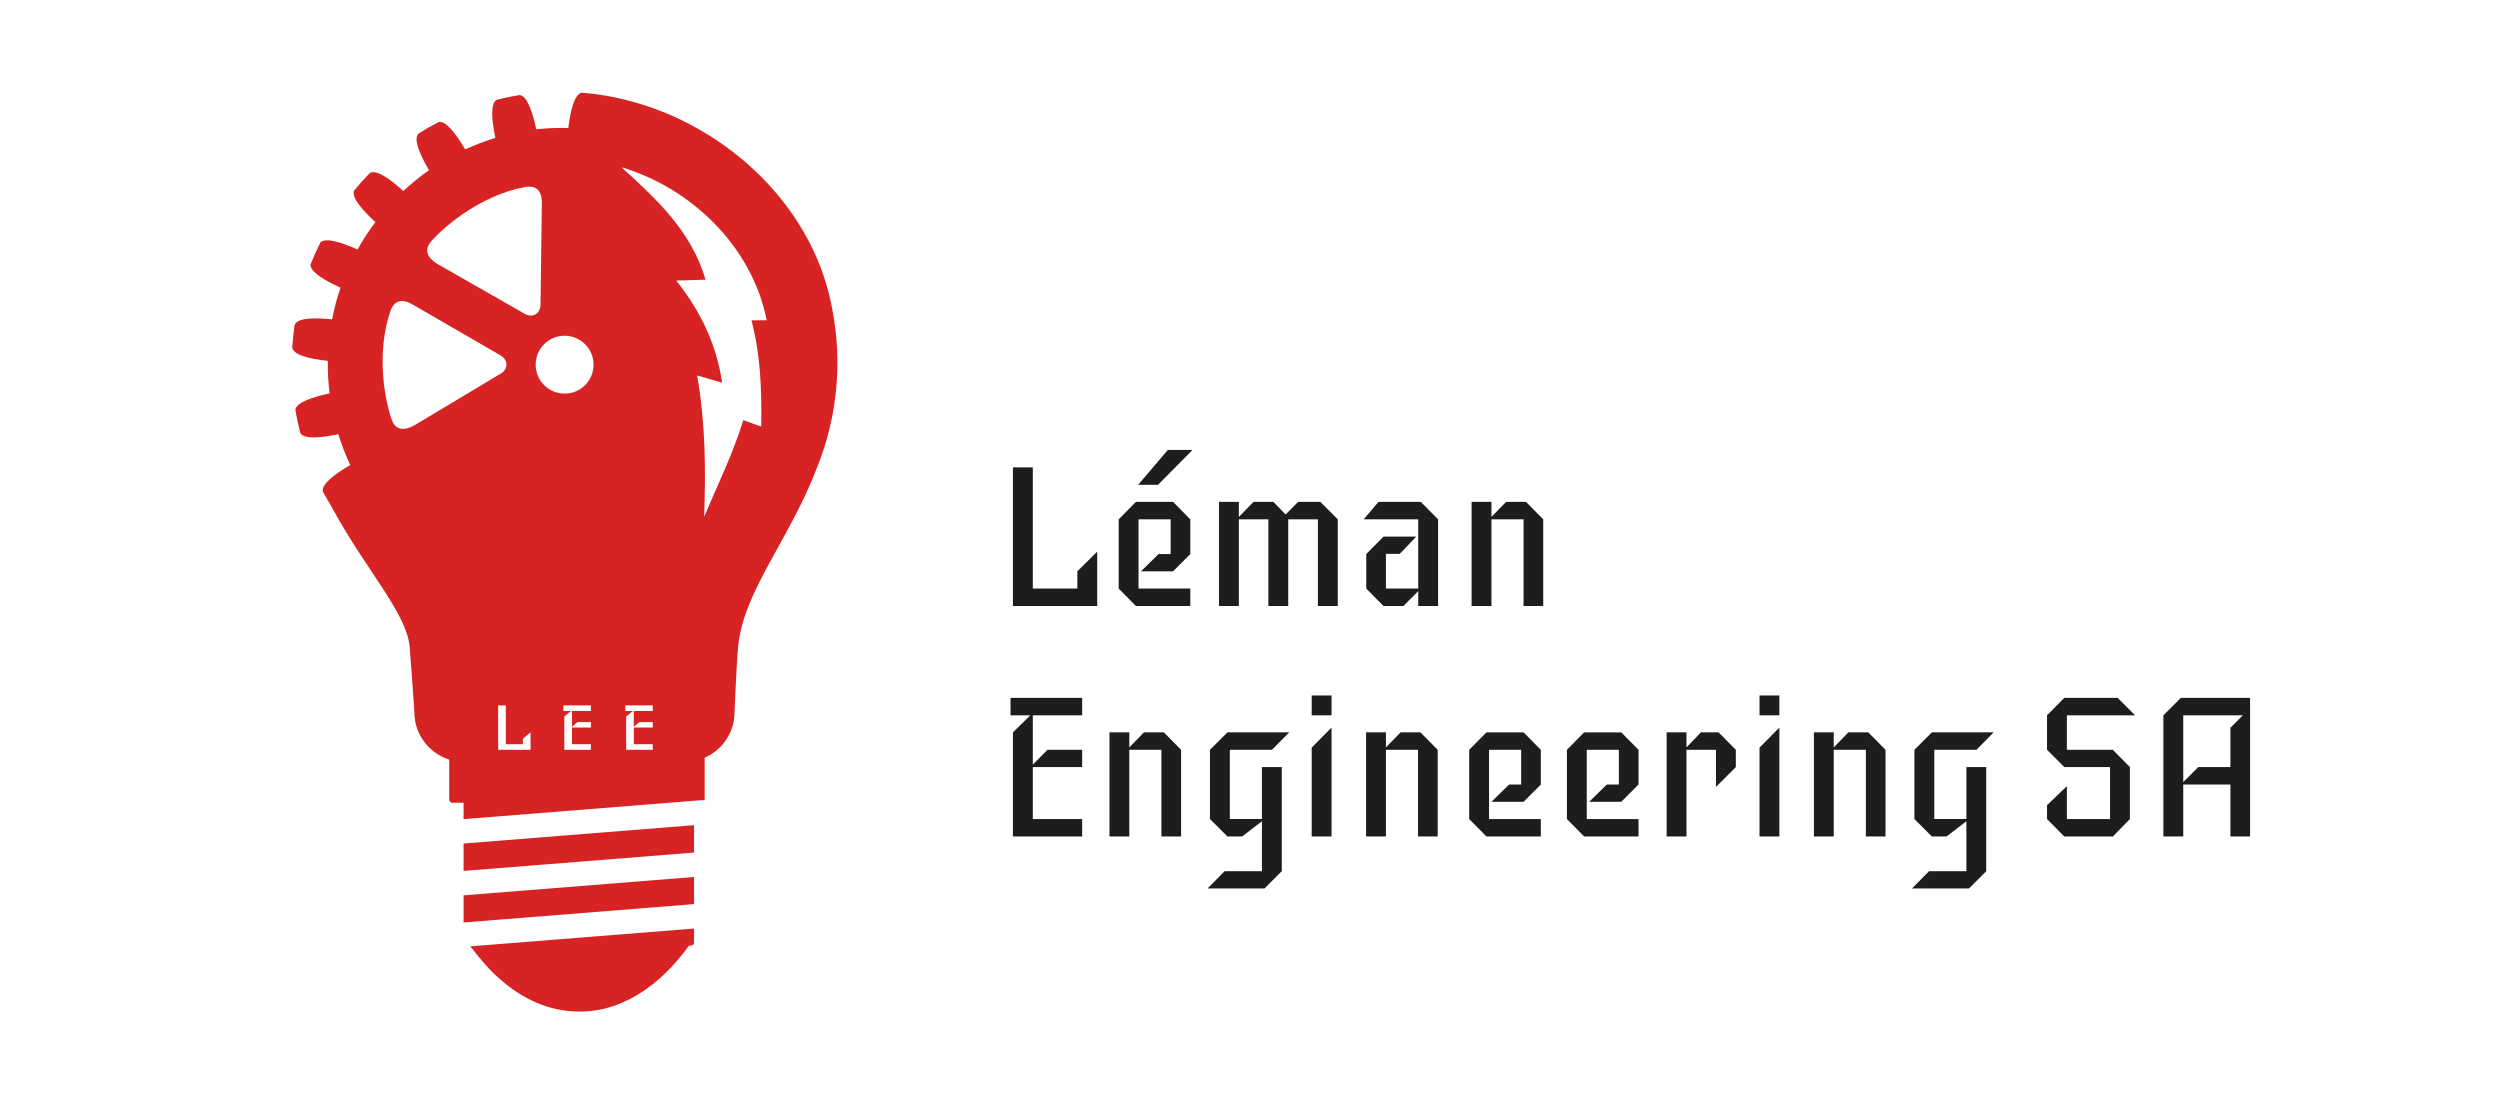 <?xml version="1.0" encoding="UTF-8"?><svg id="Logo" xmlns="http://www.w3.org/2000/svg" viewBox="0 0 841.89 371.251"><defs><style>.cls-1{fill:#d82324;}.cls-2{fill:#1d1d1b;}</style></defs><polygon class="cls-1" points="156.112 293.286 233.727 287.103 233.727 277.877 156.112 284.06 156.112 293.286"/><path class="cls-1" d="m166.64,328.182c7.657,7.214,16.471,11.967,26.919,12.442,7.575.344,14.588-1.706,21.152-5.645,6.735-4.041,12.57-9.907,17.311-16.541h.682c.564,0,1.022-.457,1.022-1.022v-4.728l-75.362,6.004c2.656,3.29,5.257,6.647,8.276,9.492Z"/><polygon class="cls-1" points="156.112 302.341 156.112 310.648 233.727 304.465 233.727 295.324 156.112 301.507 156.112 302.341"/><path class="cls-1" d="m279.193,99.123c-8.371-33.861-39.628-60.863-75.384-66.937-2.611-.444-5.248-.759-7.9-.974-2.499.488-3.817,6.116-4.533,11.9-3.605-.108-7.21.035-10.792.435-1.222-5.714-3.033-11.246-5.568-11.545-1.1.176-2.2.368-3.298.588l-.625.132-.239.051-.297.063c-1.088.234-2.175.491-3.261.769-2.269,1.221-1.686,7.057-.479,12.824-3.498,1.07-6.888,2.372-10.162,3.88-2.932-4.986-6.358-9.628-8.857-9.254-2.352,1.219-4.646,2.518-6.859,3.92-1.87,1.817.528,7.205,3.517,12.337-3.042,2.124-5.913,4.48-8.632,7.012-4.359-3.949-9.091-7.395-11.291-6.061-1.863,1.902-3.632,3.884-5.317,5.933-.907,2.361,2.924,6.677,7.199,10.584-1.877,2.504-3.63,5.123-5.226,7.871-.264.454-.501.919-.755,1.377-5.256-2.351-10.704-4.134-12.537-2.409-1.226,2.452-2.349,4.956-3.354,7.512-.01,2.507,4.92,5.378,10.14,7.733-1.206,3.497-2.152,7.062-2.854,10.668-6.217-.63-12.399-.542-12.703,2.34l-.355,3.365-.026.243-.327,3.101c-.305,2.886,5.745,4.261,11.967,4.94-.05,3.643.15,7.3.603,10.951-5.65,1.212-11.115,2.999-11.528,5.489.448,2.651,1.007,5.305,1.698,7.955,1.41,2.091,7.131,1.499,12.78.309,1.105,3.592,2.457,7.045,4.01,10.364-4.994,2.931-9.64,6.356-9.249,8.855.964,1.845,1.999,3.637,3.074,5.397.139.254.249.453.278.496,11.053,20.398,24.922,35.155,25.889,46.397.602,7,1.609,22.126,1.609,22.126,0,7.457,4.955,13.813,11.736,15.938v13.493c0,.564.458,1.022,1.022,1.022h3.806v5.526l79.907-6.366c.426-.034.844-.031,1.252 0.0.012-.062.037-.118.037-.183v-14.13c5.901-2.581,10.054-8.477,10.054-15.301,0,0,.617-15.736,1.215-22.126,1.734-18.513,17.087-35.721,26.334-59.709-.003.001-.006.003-.01.004,7.423-17.995,9.332-38.518,4.291-58.906Zm-134.019-17.806c5.3-6.045,17.458-15.626,31.399-18.29,2.912-.557,6.04-.03,5.886,5.783l-.437,33.536c.058,3.298-2.729,4.962-5.507,3.231l-29.159-16.654c-3.797-2.35-4.485-4.978-2.182-7.605Zm-5.549,61.868c-3.909,2.158-6.537,1.47-7.698-1.825-2.671-7.582-5.066-22.876-.556-36.334.942-2.811,2.934-5.28,7.925-2.297l29.018,16.816c2.903,1.566,2.989,4.81.118,6.383l-28.807,17.257Zm39.033,109.305h-10.895v-14.937h2.568v13.057h5.759v-1.86l2.568-2.119v5.859Zm20.336-13.056h-6.381v5.317l1.894-1.599h4.488v1.859h-6.381v5.599h6.381v1.88h-8.949v-11.219l2.256-1.837h-2.568v-1.881h9.261v1.881Zm-8.86-106.881c-5.382,0-9.745-4.363-9.745-9.745s4.363-9.745,9.745-9.745,9.745,4.363,9.745,9.745-4.363,9.745-9.745,9.745Zm29.689,106.881h-6.381v5.317l1.894-1.599h4.488v1.859h-6.381v5.599h6.381v1.88h-8.949v-11.219l2.256-1.837h-2.568v-1.881h9.261v1.881Zm33.247-131.558c3.105,11.993,3.455,23.401,3.274,35.768-2.203-.791-3.855-1.35-6.043-2.18-3.502,11.515-8.543,21.483-13.158,32.575.513-16.562.462-31.211-2.375-47.605,2.81.822,5.624,1.633,8.435,2.452-2.022-13.189-7.226-23.991-15.488-34.405,3.292-.09,6.585-.194,9.877-.297-4.643-16.041-16.234-26.972-28.338-37.869,23.026,6.801,43.907,26.235,48.936,51.525-2.023-.022-3.096.057-5.12.038Z"/><path class="cls-2" d="m369.492,204.08h-28.378v-46.689h6.69v40.81h15v-5.81l6.688-6.621v18.31Z"/><path class="cls-2" d="m400.844,204.08h-18.311l-5.81-5.878v-23.31l5.81-5.878h12.501l5.81,5.878v11.689l-5.81,5.81h-10.811l5.946-5.81h4.053v-11.689h-10.811v23.31h17.433v5.878Zm.742-52.566l-11.621,11.756h-6.688l9.999-11.756h8.31Z"/><path class="cls-2" d="m450.504,204.08h-6.69v-29.188h-9.999v29.188h-6.688v-29.188h-9.933v29.188h-6.688v-35.067h6.688v5.068l4.933-5.068h6.69l4.121,4.257,4.189-4.257h7.5l5.878,5.878v29.188Z"/><path class="cls-2" d="m484.287,204.08h-6.69v-5l-4.999,5h-6.69l-5.81-5.878v-11.621l5.81-5.878h11.013l-5.541,5.81h-4.661v11.689h10.877v-23.31h-18.377l4.999-5.878h14.258l5.81,5.878v29.188Z"/><path class="cls-2" d="m519.692,204.08h-6.622v-29.188h-10.811v29.188h-6.688v-35.067h6.688v5.068l4.933-5.068h6.69l5.81,5.878v29.188Z"/><path class="cls-2" d="m364.425,281.694h-23.312v-35.067l5.878-5.743h-6.688v-5.878h24.122v5.878h-16.622v16.622l4.933-5h11.689v5.81h-16.622v17.499h16.622v5.878Z"/><path class="cls-2" d="m397.735,281.694h-6.622v-29.188h-10.811v29.188h-6.688v-35.067h6.688v5.068l4.933-5.068h6.69l5.81,5.878v29.188Z"/><path class="cls-2" d="m434.153,246.627l-5.812,5.878h-14.188v23.31h10.811v-17.499h6.688v35.067l-5.81,5.81h-19.189l5.744-5.81h12.567v-16.824l-6.69,5.135h-4.931l-5.878-5.878v-23.31l5.878-5.878h20.81Z"/><path class="cls-2" d="m448.407,240.884h-6.688v-6.689h6.688v6.689Zm0,40.81h-6.688v-29.932l6.688-6.756v36.688Z"/><path class="cls-2" d="m484.151,281.694h-6.622v-29.188h-10.811v29.188h-6.688v-35.067h6.688v5.068l4.933-5.068h6.69l5.81,5.878v29.188Z"/><path class="cls-2" d="m518.88,281.694h-18.311l-5.81-5.878v-23.31l5.81-5.878h12.501l5.81,5.878v11.689l-5.81,5.81h-10.811l5.946-5.81h4.053v-11.689h-10.811v23.31h17.433v5.878Z"/><path class="cls-2" d="m551.785,281.694h-18.311l-5.81-5.878v-23.31l5.81-5.878h12.501l5.81,5.878v11.689l-5.81,5.81h-10.811l5.946-5.81h4.053v-11.689h-10.811v23.31h17.433v5.878Z"/><path class="cls-2" d="m584.555,258.316l-6.688,6.689v-12.5h-9.933v29.188h-6.688v-35.067h6.688v5.068l4.865-5.068h5.946l5.81,5.878v5.81Z"/><path class="cls-2" d="m599.217,240.884h-6.688v-6.689h6.688v6.689Zm0,40.81h-6.688v-29.932l6.688-6.756v36.688Z"/><path class="cls-2" d="m634.959,281.694h-6.622v-29.188h-10.811v29.188h-6.688v-35.067h6.688v5.068l4.933-5.068h6.69l5.81,5.878v29.188Z"/><path class="cls-2" d="m671.378,246.627l-5.812,5.878h-14.188v23.31h10.811v-17.499h6.688v35.067l-5.81,5.81h-19.189l5.744-5.81h12.567v-16.824l-6.69,5.135h-4.931l-5.878-5.878v-23.31l5.878-5.878h20.81Z"/><path class="cls-2" d="m719.011,240.884h-22.974v11.622h15.474l5.742,5.81v17.499l-5.742,5.878h-16.352l-5.81-5.878v-4.662l6.688-6.419v11.081h14.528v-17.499h-15.406l-5.81-5.81v-11.622l5.81-5.878h17.973l5.878,5.878Z"/><path class="cls-2" d="m757.724,281.694h-6.622v-17.499h-15.878v17.499h-6.688v-40.81l5.878-5.878h23.31v46.689Zm-2.433-40.81h-20.067v22.5l5.069-5.068h10.809v-13.243l4.189-4.189Z"/></svg>